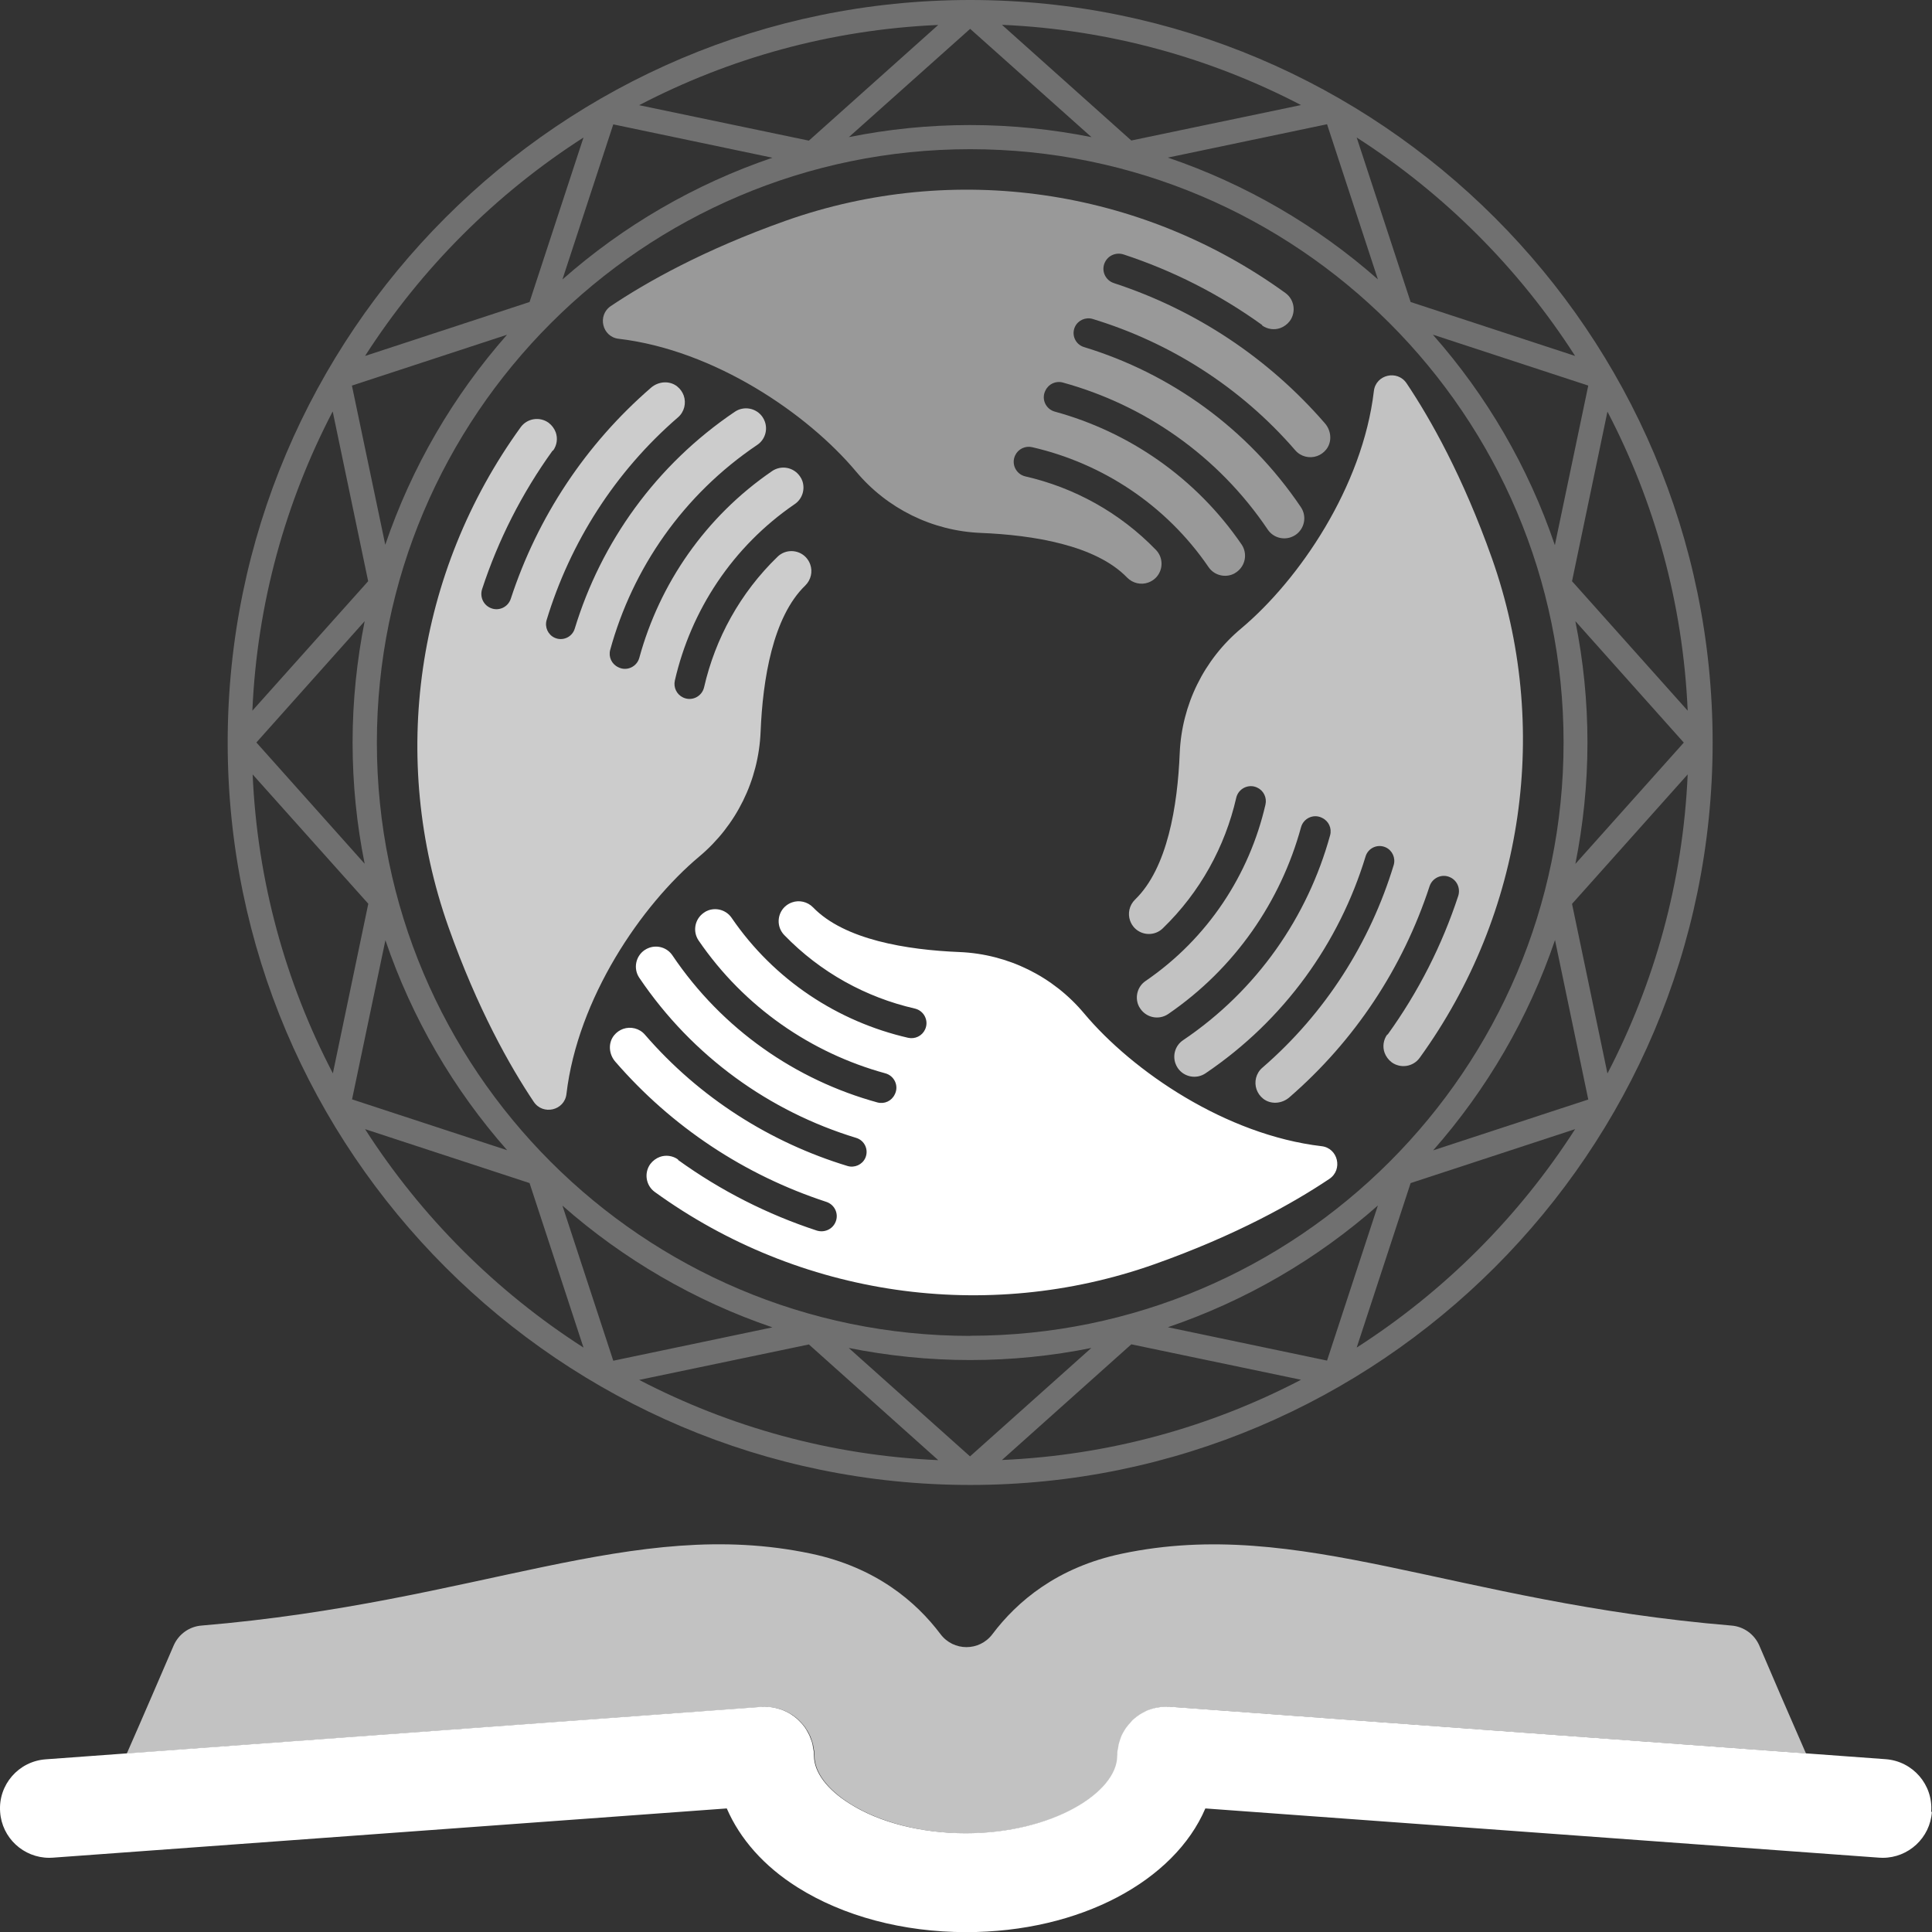 <svg width="144" height="144" viewBox="0 0 144 144" fill="none" xmlns="http://www.w3.org/2000/svg">
<rect x="0" y="0" width="144" height="144" fill="#333333" stroke="none"/>
<g clip-path="url(#clip0_3266_8327)">
<g clip-path="url(#clip1_3266_8327)">
<path d="M143.99 135.05C143.86 136.99 142.24 138.47 140.33 138.47C140.24 138.47 140.16 138.46 140.06 138.46L89.84 134.79C87.54 140.18 80.52 144.01 72.01 144.01C67.31 144.01 62.85 142.82 59.44 140.67C56.94 139.1 55.15 137.06 54.17 134.79L3.94 138.46C3.84 138.46 3.76 138.47 3.67 138.47C1.76 138.47 0.14 136.99 0.01 135.05C-0.14 133.03 1.38 131.28 3.4 131.13L9.41 130.69L56.75 127.22C56.75 127.22 56.84 127.22 56.88 127.22C56.92 127.22 56.97 127.21 57.01 127.21C57.1 127.21 57.17 127.22 57.24 127.23C57.37 127.23 57.5 127.24 57.63 127.27C57.74 127.28 57.84 127.32 57.95 127.34C58.08 127.38 58.22 127.41 58.34 127.46C58.43 127.5 58.5 127.53 58.58 127.57C58.71 127.63 58.85 127.7 58.98 127.79C59.04 127.83 59.1 127.88 59.16 127.91C59.28 128.01 59.42 128.11 59.53 128.23C59.58 128.28 59.63 128.33 59.68 128.38C59.79 128.5 59.9 128.62 59.99 128.75C60.04 128.82 60.08 128.9 60.12 128.96C60.19 129.09 60.27 129.22 60.33 129.35C60.38 129.45 60.4 129.55 60.44 129.64C60.49 129.76 60.53 129.88 60.56 130.01C60.58 130.13 60.6 130.24 60.62 130.37C60.63 130.46 60.66 130.53 60.66 130.62C60.67 130.67 60.66 130.71 60.66 130.75C60.66 130.79 60.67 130.84 60.67 130.88C60.67 132.08 61.64 133.38 63.34 134.44C65.54 135.84 68.69 136.64 71.98 136.64C78.45 136.64 83.27 133.59 83.27 130.87C83.27 130.82 83.28 130.78 83.28 130.74C83.28 130.7 83.27 130.65 83.28 130.61C83.28 130.52 83.3 130.45 83.32 130.38C83.34 130.25 83.36 130.13 83.38 130.01C83.42 129.89 83.45 129.76 83.49 129.65C83.53 129.54 83.56 129.43 83.61 129.33C83.67 129.21 83.73 129.1 83.81 128.97C83.86 128.88 83.91 128.81 83.97 128.73C84.06 128.62 84.14 128.51 84.24 128.41C84.3 128.34 84.36 128.26 84.42 128.2C84.53 128.1 84.64 128.02 84.75 127.93C84.82 127.88 84.9 127.82 84.98 127.77C85.09 127.7 85.21 127.64 85.34 127.57C85.43 127.52 85.52 127.48 85.63 127.44C85.74 127.4 85.86 127.37 85.99 127.33C86.1 127.31 86.21 127.27 86.33 127.26C86.45 127.24 86.57 127.22 86.7 127.22C86.79 127.21 86.86 127.2 86.94 127.2C86.99 127.2 87.03 127.21 87.07 127.21C87.11 127.21 87.16 127.2 87.2 127.21L134.54 130.68L140.55 131.12C142.57 131.27 144.09 133.02 143.94 135.04L143.99 135.05Z" fill="white"/>
<path opacity="0.7" d="M134.58 130.69L87.24 127.22C87.24 127.22 87.15 127.22 87.11 127.22C87.07 127.22 87.02 127.21 86.98 127.21C86.89 127.21 86.82 127.22 86.74 127.23C86.62 127.23 86.5 127.24 86.37 127.27C86.25 127.28 86.14 127.32 86.03 127.34C85.91 127.38 85.79 127.41 85.67 127.45C85.56 127.5 85.46 127.54 85.38 127.58C85.26 127.64 85.14 127.7 85.02 127.78C84.93 127.83 84.86 127.89 84.79 127.94C84.68 128.03 84.57 128.11 84.46 128.21C84.4 128.27 84.34 128.34 84.28 128.42C84.18 128.52 84.1 128.63 84.01 128.74C83.95 128.83 83.9 128.9 83.85 128.98C83.78 129.1 83.72 129.21 83.65 129.34C83.6 129.44 83.56 129.55 83.53 129.66C83.49 129.77 83.46 129.89 83.42 130.02C83.4 130.14 83.38 130.25 83.36 130.39C83.35 130.46 83.32 130.54 83.32 130.62C83.31 130.67 83.32 130.71 83.32 130.75C83.32 130.79 83.31 130.84 83.31 130.88C83.31 133.6 78.48 136.65 72.02 136.65C68.74 136.65 65.59 135.84 63.38 134.45C61.68 133.38 60.71 132.09 60.71 130.89C60.71 130.84 60.7 130.8 60.7 130.76C60.7 130.72 60.71 130.67 60.7 130.63C60.7 130.54 60.68 130.47 60.66 130.38C60.64 130.26 60.62 130.15 60.6 130.02C60.56 129.9 60.53 129.77 60.48 129.65C60.44 129.55 60.42 129.45 60.37 129.36C60.31 129.23 60.24 129.1 60.16 128.97C60.11 128.91 60.07 128.84 60.03 128.76C59.94 128.64 59.83 128.51 59.72 128.39C59.67 128.34 59.62 128.29 59.57 128.24C59.46 128.12 59.33 128.02 59.2 127.92C59.14 127.88 59.08 127.83 59.02 127.8C58.89 127.71 58.75 127.64 58.62 127.58C58.53 127.54 58.46 127.51 58.38 127.47C58.26 127.42 58.12 127.38 57.99 127.35C57.88 127.33 57.78 127.29 57.67 127.28C57.54 127.26 57.41 127.24 57.28 127.24C57.21 127.23 57.13 127.22 57.05 127.22C57 127.22 56.96 127.23 56.92 127.23C56.88 127.23 56.83 127.22 56.79 127.23L9.45 130.7C10.61 128.07 12.13 124.53 12.95 122.63C13.32 121.8 14.11 121.23 15.02 121.16C35.78 119.42 47.17 113 60.45 115.8C65.28 116.82 68.28 119.38 70.1 121.8C71.07 123.09 73 123.09 73.97 121.8C75.8 119.37 78.8 116.81 83.63 115.8C96.9 113.01 108.29 119.43 129.05 121.16C129.96 121.23 130.75 121.8 131.12 122.63C131.93 124.54 133.46 128.08 134.61 130.7L134.58 130.69Z" fill="white"/>
<path d="M50.55 86.43C50.14 86.13 49.62 86.07 49.18 86.23C48.91 86.33 48.66 86.51 48.47 86.76C47.99 87.43 48.14 88.36 48.8 88.84C59.59 96.65 73.51 98.66 86.04 94.23C92.16 92.06 96.44 89.64 99.08 87.87C100.11 87.18 99.73 85.57 98.5 85.43C91.37 84.59 84.43 79.86 80.8 75.53C78.49 72.77 75.12 71.11 71.52 70.96C67.59 70.8 62.94 70.05 60.6 67.63C60.18 67.2 59.56 67.07 59.03 67.26C58.83 67.33 58.65 67.44 58.49 67.59C57.9 68.16 57.88 69.11 58.46 69.7C61.15 72.48 64.55 74.34 68.18 75.17C68.88 75.33 69.25 76.09 68.95 76.73C68.73 77.21 68.2 77.47 67.68 77.35C62.46 76.15 57.71 73.06 54.53 68.41C54.14 67.84 53.42 67.63 52.8 67.85C52.68 67.89 52.57 67.95 52.46 68.03C51.78 68.5 51.61 69.42 52.07 70.1C55.48 75.08 60.47 78.49 65.99 80C66.65 80.18 67 80.91 66.71 81.53L66.69 81.57C66.46 82.06 65.92 82.31 65.4 82.17C59.32 80.5 53.84 76.73 50.12 71.21C49.73 70.63 49.01 70.42 48.39 70.64C48.27 70.68 48.16 70.74 48.05 70.81C47.37 71.27 47.19 72.2 47.65 72.88C51.62 78.76 57.38 82.85 63.81 84.81C64.45 85 64.77 85.71 64.49 86.32C64.26 86.81 63.7 87.06 63.18 86.91C57.42 85.16 52.14 81.83 48.07 77.12C47.66 76.64 47 76.49 46.44 76.69C46.19 76.78 45.95 76.94 45.76 77.18C45.31 77.75 45.38 78.58 45.86 79.13C50.07 83.99 55.48 87.58 61.59 89.58C62.23 89.79 62.55 90.51 62.26 91.12C62.02 91.64 61.43 91.89 60.88 91.72C57.22 90.52 53.73 88.76 50.53 86.45L50.55 86.43Z" fill="white"/>
<path opacity="0.75" d="M41.22 33.59C41.52 33.18 41.58 32.66 41.42 32.22C41.32 31.95 41.14 31.7 40.89 31.51C40.22 31.03 39.29 31.18 38.81 31.84C31 42.63 28.99 56.55 33.42 69.08C35.59 75.2 38.01 79.48 39.78 82.12C40.47 83.15 42.08 82.77 42.22 81.54C43.06 74.41 47.79 67.47 52.12 63.84C54.88 61.53 56.54 58.16 56.69 54.56C56.85 50.63 57.6 45.98 60.02 43.64C60.45 43.22 60.58 42.6 60.39 42.07C60.32 41.87 60.21 41.69 60.06 41.53C59.49 40.94 58.54 40.92 57.95 41.5C55.17 44.19 53.31 47.59 52.48 51.22C52.32 51.92 51.56 52.29 50.92 51.99C50.44 51.77 50.18 51.24 50.3 50.72C51.5 45.5 54.59 40.75 59.24 37.57C59.81 37.18 60.02 36.46 59.8 35.84C59.76 35.72 59.7 35.61 59.62 35.5C59.15 34.82 58.23 34.65 57.55 35.11C52.57 38.52 49.16 43.51 47.65 49.03C47.47 49.69 46.74 50.04 46.12 49.75L46.08 49.73C45.59 49.5 45.34 48.96 45.48 48.44C47.15 42.36 50.92 36.88 56.44 33.16C57.02 32.77 57.23 32.05 57.01 31.43C56.97 31.31 56.91 31.2 56.84 31.09C56.38 30.41 55.45 30.23 54.77 30.69C48.89 34.66 44.8 40.42 42.84 46.85C42.65 47.49 41.94 47.81 41.33 47.53C40.84 47.3 40.59 46.74 40.74 46.22C42.49 40.46 45.82 35.18 50.53 31.11C51.01 30.7 51.16 30.04 50.96 29.48C50.87 29.23 50.71 28.99 50.47 28.8C49.9 28.35 49.07 28.42 48.52 28.9C43.66 33.11 40.07 38.52 38.07 44.63C37.86 45.27 37.14 45.59 36.53 45.3C36.01 45.06 35.76 44.47 35.93 43.92C37.13 40.26 38.89 36.77 41.2 33.57L41.22 33.59Z" fill="white"/>
<path opacity="0.5" d="M94.06 24.25C94.47 24.55 94.99 24.61 95.43 24.45C95.7 24.35 95.95 24.17 96.14 23.92C96.62 23.25 96.47 22.32 95.81 21.84C85.02 14.03 71.1 12.02 58.57 16.45C52.45 18.62 48.17 21.04 45.53 22.81C44.5 23.5 44.88 25.11 46.11 25.25C53.24 26.09 60.18 30.82 63.81 35.15C66.12 37.91 69.49 39.57 73.09 39.72C77.02 39.88 81.67 40.63 84.01 43.05C84.43 43.48 85.05 43.61 85.58 43.42C85.78 43.35 85.96 43.24 86.12 43.09C86.71 42.52 86.73 41.57 86.15 40.98C83.46 38.2 80.06 36.34 76.43 35.51C75.73 35.35 75.36 34.59 75.66 33.95C75.88 33.47 76.41 33.21 76.93 33.33C82.15 34.53 86.9 37.62 90.08 42.27C90.47 42.84 91.19 43.05 91.81 42.83C91.93 42.79 92.04 42.73 92.15 42.65C92.83 42.18 93 41.26 92.54 40.58C89.13 35.6 84.14 32.19 78.62 30.68C77.96 30.5 77.61 29.77 77.9 29.15L77.92 29.11C78.15 28.62 78.69 28.37 79.21 28.51C85.29 30.18 90.77 33.95 94.49 39.47C94.88 40.05 95.6 40.26 96.22 40.04C96.34 40 96.45 39.94 96.56 39.87C97.24 39.41 97.42 38.48 96.96 37.8C92.99 31.92 87.23 27.83 80.8 25.87C80.16 25.68 79.84 24.97 80.12 24.36C80.35 23.87 80.91 23.62 81.43 23.77C87.19 25.52 92.47 28.85 96.54 33.56C96.95 34.04 97.61 34.19 98.17 33.99C98.42 33.9 98.66 33.74 98.85 33.5C99.3 32.93 99.23 32.1 98.75 31.55C94.54 26.69 89.13 23.1 83.02 21.1C82.38 20.89 82.06 20.17 82.35 19.56C82.59 19.04 83.18 18.79 83.73 18.96C87.39 20.16 90.88 21.92 94.08 24.23L94.06 24.25Z" fill="white"/>
<path opacity="0.7" d="M103.4 77.1C103.1 77.51 103.04 78.03 103.2 78.47C103.3 78.74 103.48 78.99 103.73 79.18C104.4 79.66 105.33 79.51 105.81 78.85C113.62 68.06 115.63 54.14 111.2 41.61C109.03 35.49 106.61 31.21 104.84 28.57C104.15 27.54 102.54 27.92 102.4 29.15C101.56 36.28 96.83 43.22 92.5 46.85C89.74 49.16 88.08 52.53 87.93 56.13C87.77 60.06 87.02 64.71 84.6 67.05C84.17 67.47 84.04 68.09 84.23 68.62C84.3 68.82 84.41 69 84.56 69.16C85.13 69.75 86.08 69.77 86.67 69.19C89.45 66.5 91.31 63.1 92.14 59.47C92.3 58.77 93.06 58.4 93.7 58.7C94.18 58.92 94.44 59.45 94.32 59.97C93.12 65.19 90.03 69.94 85.38 73.12C84.81 73.51 84.6 74.23 84.82 74.85C84.86 74.97 84.92 75.08 85 75.19C85.47 75.87 86.39 76.04 87.07 75.58C92.05 72.17 95.46 67.18 96.97 61.66C97.15 61 97.88 60.65 98.5 60.94L98.54 60.96C99.03 61.19 99.28 61.73 99.14 62.25C97.47 68.33 93.7 73.81 88.18 77.53C87.6 77.92 87.39 78.64 87.61 79.26C87.65 79.38 87.71 79.49 87.78 79.6C88.24 80.28 89.17 80.46 89.85 80C95.73 76.03 99.82 70.27 101.78 63.84C101.97 63.2 102.68 62.88 103.29 63.16C103.78 63.39 104.03 63.95 103.88 64.47C102.13 70.23 98.8 75.51 94.09 79.58C93.61 79.99 93.46 80.65 93.66 81.21C93.75 81.46 93.91 81.7 94.15 81.89C94.72 82.34 95.55 82.27 96.1 81.79C100.96 77.58 104.55 72.17 106.55 66.06C106.76 65.42 107.48 65.1 108.09 65.39C108.61 65.63 108.86 66.22 108.69 66.77C107.49 70.43 105.73 73.92 103.42 77.12L103.4 77.1Z" fill="white"/>
<path opacity="0.3" d="M72.31 0C41.79 0 16.97 24.83 16.97 55.34C16.97 85.85 41.8 110.68 72.31 110.68C102.82 110.68 127.65 85.85 127.65 55.34C127.65 24.83 102.82 0 72.31 0ZM119.81 80.01L117.17 67.37L125.79 57.72C125.44 65.73 123.31 73.28 119.81 80.01ZM18.82 57.71L27.45 67.36L24.81 80C21.3 73.27 19.18 65.72 18.83 57.71H18.82ZM24.8 30.68L27.44 43.32L18.81 52.97C19.16 44.96 21.29 37.4 24.79 30.68H24.8ZM72.31 99.57C47.92 99.57 28.09 79.73 28.09 55.35C28.09 30.97 47.92 11.12 72.31 11.12C96.7 11.12 116.54 30.96 116.54 55.34C116.54 79.72 96.7 99.56 72.31 99.56V99.57ZM81.34 100.47L72.3 108.55L63.26 100.47C66.18 101.05 69.2 101.37 72.3 101.37C75.4 101.37 78.41 101.06 81.34 100.47ZM27.18 64.38L19.11 55.34L27.18 46.3C26.6 49.22 26.28 52.24 26.28 55.34C26.28 58.44 26.59 61.45 27.18 64.38ZM63.27 10.22L72.31 2.15L81.35 10.22C78.43 9.64 75.41 9.32 72.31 9.32C69.21 9.32 66.2 9.63 63.27 10.22ZM117.43 46.31L125.5 55.35L117.42 64.39C118 61.47 118.32 58.45 118.32 55.35C118.32 52.25 118.01 49.24 117.42 46.31H117.43ZM106.82 24.95L118.38 28.74L115.89 40.63C113.91 34.79 110.8 29.48 106.81 24.96L106.82 24.95ZM87.03 11.75L98.91 9.26L102.7 20.82C98.17 16.83 92.86 13.72 87.03 11.74V11.75ZM84.33 10.48L74.68 1.85C82.69 2.2 90.25 4.33 96.97 7.83L84.33 10.47V10.48ZM60.28 10.48L47.64 7.84C54.37 4.33 61.92 2.21 69.93 1.86L60.28 10.49V10.48ZM57.59 11.75C51.76 13.73 46.44 16.84 41.92 20.83L45.71 9.27L57.59 11.76V11.75ZM28.72 40.62L26.23 28.74L37.79 24.95C33.8 29.48 30.69 34.79 28.71 40.62H28.72ZM28.72 70.06C30.7 75.89 33.81 81.21 37.8 85.73L26.24 81.94L28.73 70.06H28.72ZM57.59 98.93L45.71 101.42L41.92 89.86C46.45 93.85 51.76 96.96 57.59 98.94V98.93ZM60.28 100.2L69.93 108.83C61.92 108.48 54.37 106.35 47.64 102.85L60.28 100.21V100.2ZM84.33 100.2L96.97 102.84C90.24 106.35 82.69 108.47 74.68 108.82L84.33 100.19V100.2ZM87.03 98.93C92.86 96.95 98.18 93.84 102.7 89.85L98.91 101.41L87.03 98.92V98.93ZM115.9 70.06L118.38 81.95L106.82 85.74C110.81 81.21 113.92 75.9 115.9 70.07V70.06ZM117.17 43.32L119.81 30.68C123.32 37.41 125.44 44.96 125.79 52.97L117.17 43.32ZM117.4 26.53L105.14 22.51L101.12 10.25C107.65 14.44 113.21 20 117.4 26.53ZM43.49 10.25L39.47 22.51L27.21 26.53C31.4 20 36.96 14.44 43.49 10.25ZM27.21 84.16L39.47 88.18L43.49 100.44C36.96 96.25 31.4 90.69 27.21 84.16ZM101.12 100.44L105.14 88.18L117.4 84.16C113.21 90.69 107.65 96.25 101.12 100.44Z" fill="white"/>
</g>
</g>
<defs>
<clipPath id="clip0_3266_8327">
<rect width="144" height="144" fill="white"/>
</clipPath>
<clipPath id="clip1_3266_8327">
<rect width="144" height="144" fill="white"/>
</clipPath>
</defs>
</svg>
